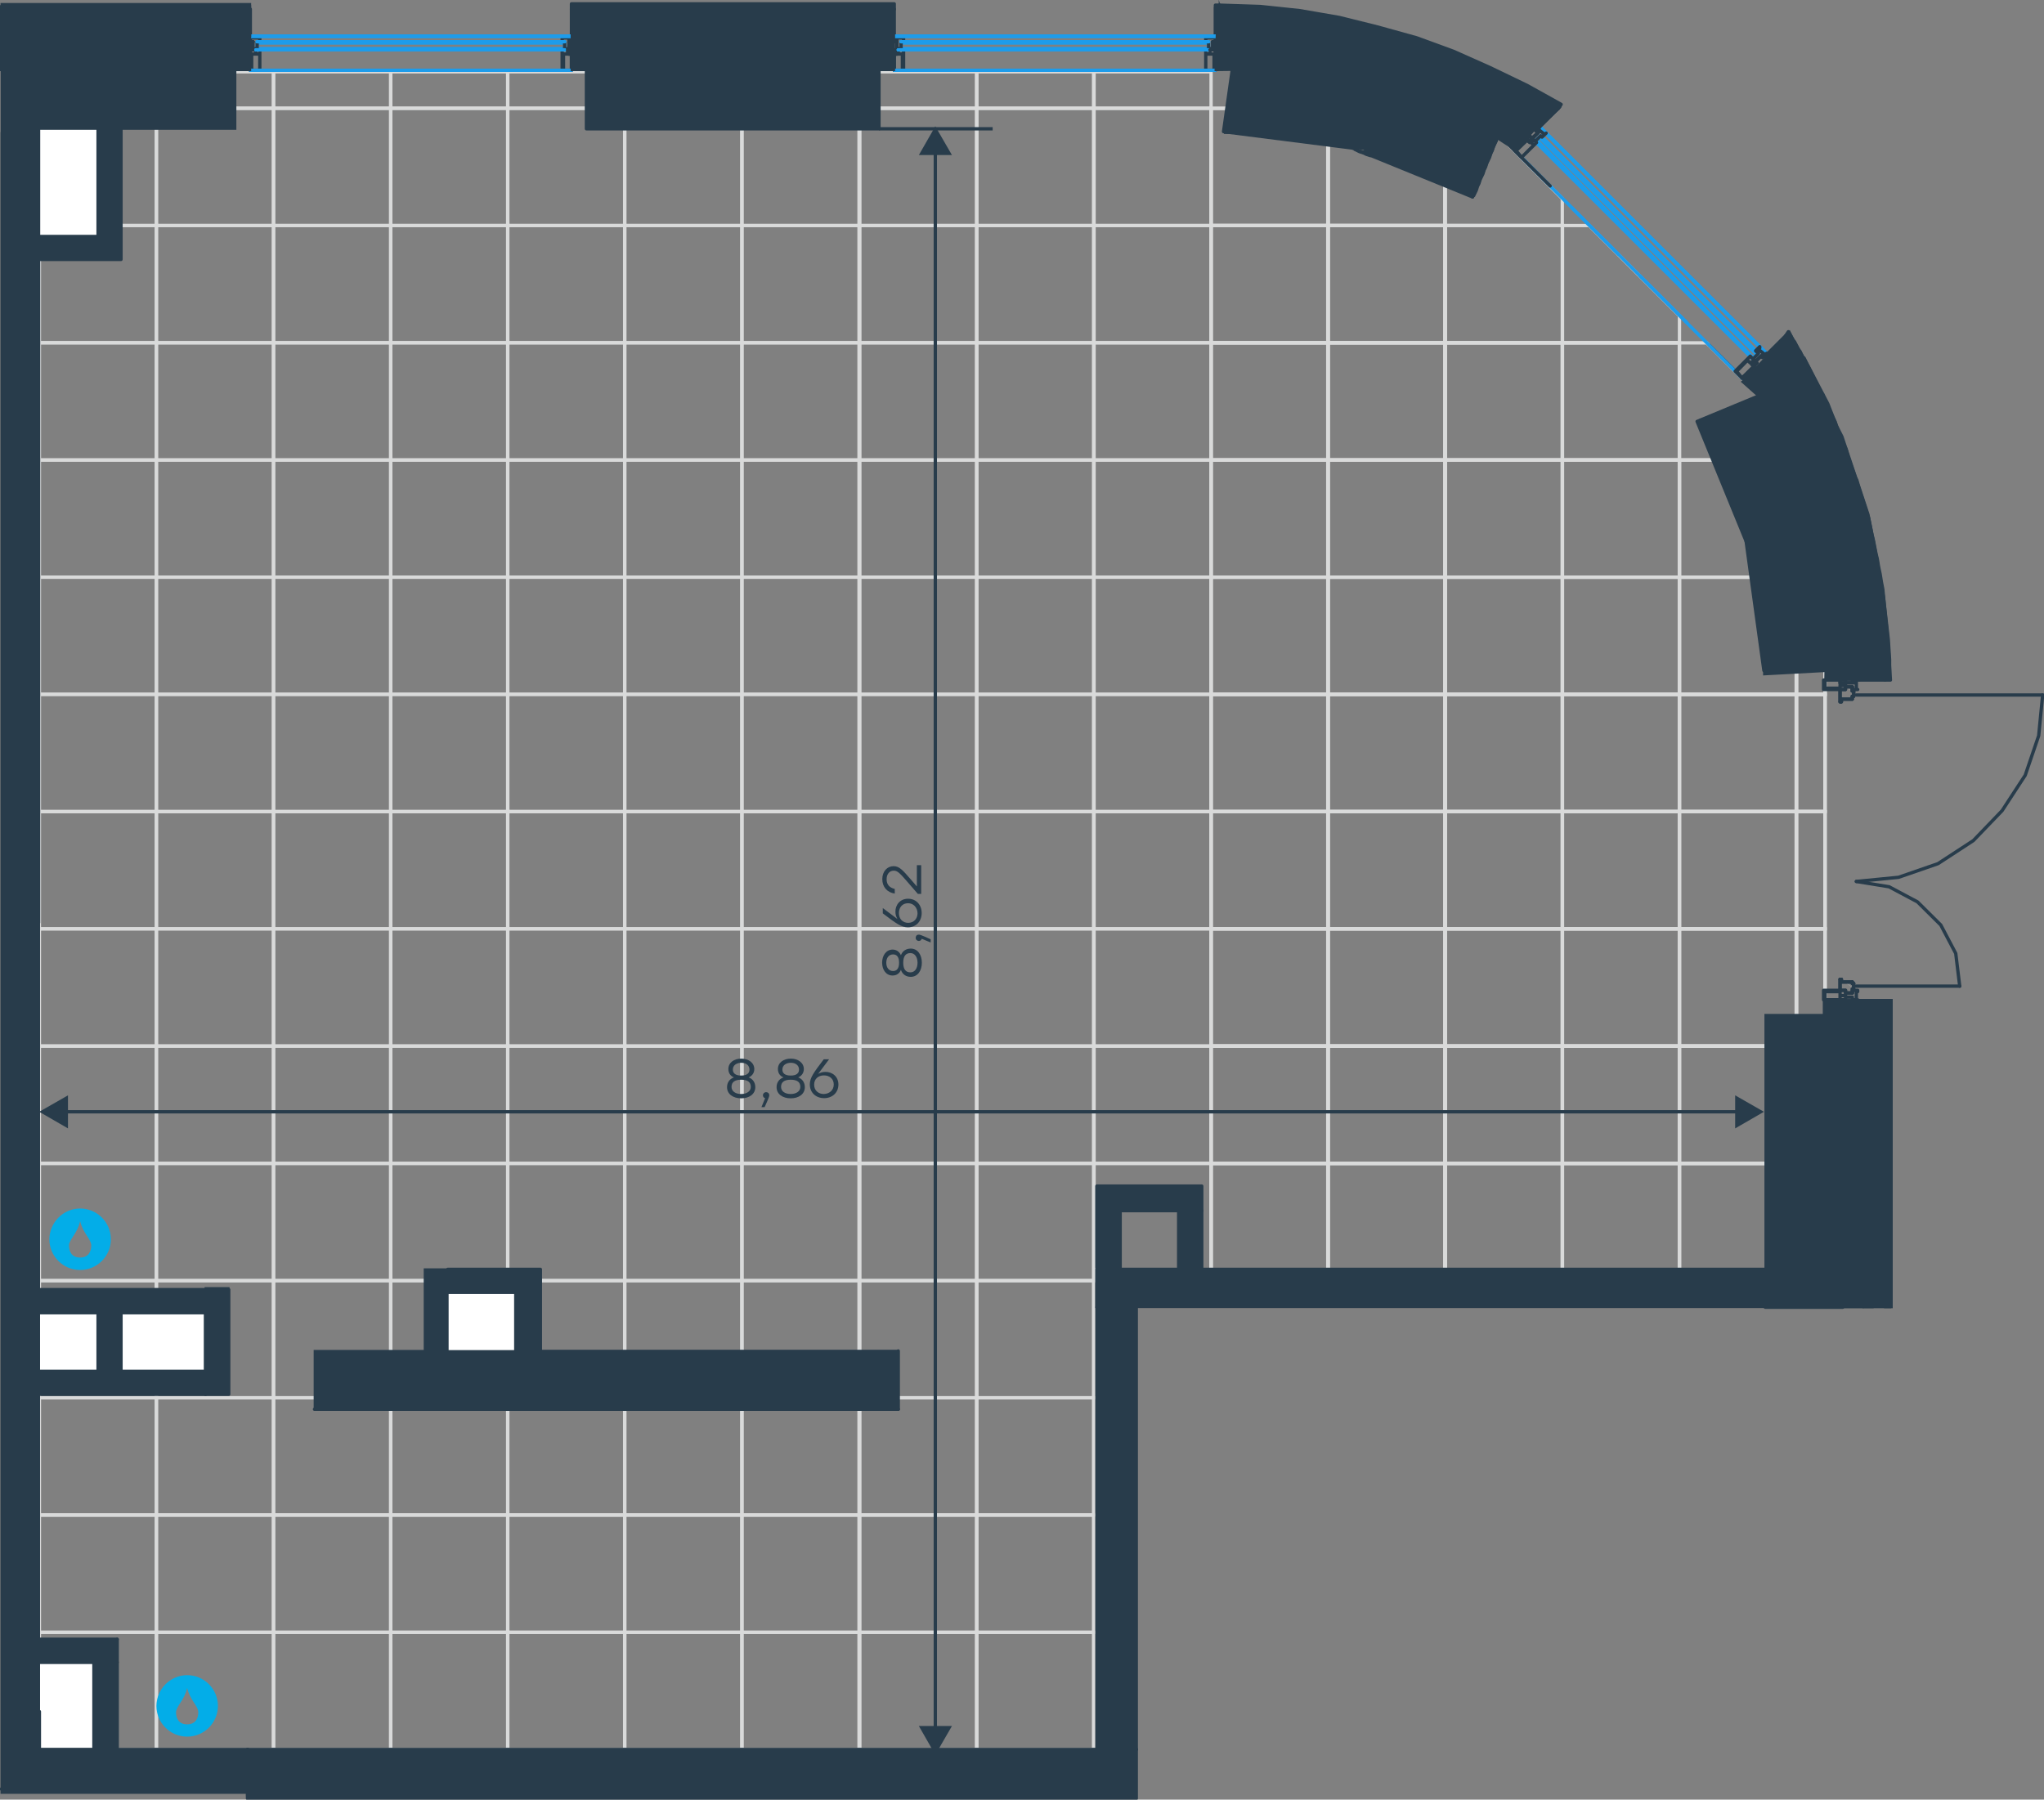 <?xml version="1.0" encoding="utf-8"?>
<!-- Generator: Adobe Illustrator 26.5.0, SVG Export Plug-In . SVG Version: 6.00 Build 0)  -->
<svg version="1.1" id="Слой_1" xmlns="http://www.w3.org/2000/svg" xmlns:xlink="http://www.w3.org/1999/xlink" x="0px" y="0px"
	 viewBox="0 0 1229.7 1082.9" style="enable-background:new 0 0 1229.7 1082.9;" xml:space="preserve">
<rect x="0" y="0" width="1229.7" height="1082.9" fill="#808080" stroke="none"/>
<style type="text/css">
	.st0{fill:none;stroke:#D9DADA;stroke-width:2;stroke-miterlimit:10;}
	.st1{fill:#FFFFFF;}
	.st2{fill:none;stroke:#1D9CEB;stroke-width:2;stroke-linecap:round;stroke-linejoin:round;stroke-miterlimit:10;}
	.st3{fill:none;stroke:#283C4B;stroke-width:2;stroke-linecap:round;stroke-linejoin:round;stroke-miterlimit:10;}
	.st4{fill-rule:evenodd;clip-rule:evenodd;fill:#283C4B;stroke:#283C4B;stroke-miterlimit:10;}
	.st5{fill:none;stroke:#A0A0A0;stroke-width:0.24;stroke-linecap:round;stroke-linejoin:round;stroke-miterlimit:10;}
	.st6{fill:#A0A0A0;}
	.st7{fill:none;stroke:#283C4B;stroke-width:2;stroke-miterlimit:22.926;}
	.st8{fill:#283C4B;}
	.st9{enable-background:new    ;}
	.st10{fill:none;stroke:#283C4B;stroke-width:2;stroke-miterlimit:10;}
	.st11{fill-rule:evenodd;clip-rule:evenodd;fill:#03ADE8;}
</style>
<g>
	<rect x="728.7" y="65.2" class="st0" width="70.4" height="70.5"/>
	<rect x="728.7" y="135.7" class="st0" width="70.4" height="70.5"/>
	<rect x="799" y="65.2" class="st0" width="70.4" height="70.5"/>
	<rect x="799" y="135.7" class="st0" width="70.4" height="70.5"/>
	<rect x="869.6" y="135.7" class="st0" width="70.4" height="70.5"/>
	<rect x="728.7" y="206.3" class="st0" width="70.4" height="70.5"/>
	<rect x="728.7" y="276.8" class="st0" width="70.4" height="70.5"/>
	<rect x="799" y="206.3" class="st0" width="70.4" height="70.5"/>
	<rect x="799" y="276.8" class="st0" width="70.4" height="70.5"/>
	<rect x="869.6" y="206.3" class="st0" width="70.4" height="70.5"/>
	<rect x="869.6" y="276.8" class="st0" width="70.4" height="70.5"/>
	<rect x="940" y="206.3" class="st0" width="70.4" height="70.5"/>
	<rect x="940" y="276.8" class="st0" width="70.4" height="70.5"/>
	<rect x="1010.4" y="276.8" class="st0" width="70.4" height="70.5"/>
	<rect x="1080.8" y="276.8" class="st0" width="17.3" height="70.5"/>
	<rect x="728.7" y="347.3" class="st0" width="70.4" height="70.5"/>
	<rect x="728.7" y="417.8" class="st0" width="70.4" height="70.5"/>
	<rect x="799" y="347.3" class="st0" width="70.4" height="70.5"/>
	<rect x="799" y="417.8" class="st0" width="70.4" height="70.5"/>
	<rect x="869.6" y="347.3" class="st0" width="70.4" height="70.5"/>
	<rect x="869.6" y="417.8" class="st0" width="70.4" height="70.5"/>
	<rect x="940" y="347.3" class="st0" width="70.4" height="70.5"/>
	<rect x="940" y="417.8" class="st0" width="70.4" height="70.5"/>
	<rect x="1010.4" y="347.3" class="st0" width="70.4" height="70.5"/>
	<rect x="1010.4" y="417.8" class="st0" width="70.4" height="70.5"/>
	<rect x="1080.8" y="347.3" class="st0" width="17.3" height="70.5"/>
	<rect x="1080.8" y="417.8" class="st0" width="17.3" height="70.5"/>
	<rect x="517.3" y="43.2" class="st0" width="70.4" height="21.9"/>
	<rect x="587.5" y="43.2" class="st0" width="70.4" height="21.9"/>
	<rect x="658.2" y="43.2" class="st0" width="70.4" height="21.9"/>
	<rect x="94.1" y="43.2" class="st0" width="70.4" height="21.9"/>
	<rect x="164.6" y="43.2" class="st0" width="70.4" height="21.9"/>
	<rect x="235.1" y="43.2" class="st0" width="70.4" height="21.9"/>
	<rect x="305.4" y="43.2" class="st0" width="70.4" height="21.9"/>
	<rect x="517.3" y="65.2" class="st0" width="70.4" height="70.5"/>
	<rect x="517.3" y="135.7" class="st0" width="70.4" height="70.5"/>
	<rect x="587.5" y="65.2" class="st0" width="70.4" height="70.5"/>
	<rect x="587.5" y="135.7" class="st0" width="70.4" height="70.5"/>
	<rect x="658.2" y="65.2" class="st0" width="70.4" height="70.5"/>
	<rect x="658.2" y="135.7" class="st0" width="70.4" height="70.5"/>
	<rect x="728.6" y="65.2" class="st0" width="70.4" height="70.5"/>
	<rect x="728.6" y="135.7" class="st0" width="70.4" height="70.5"/>
	<rect x="798.8" y="65.2" class="st0" width="70.4" height="70.5"/>
	<rect x="798.8" y="135.7" class="st0" width="70.4" height="70.5"/>
	<rect x="869.5" y="135.7" class="st0" width="70.4" height="70.5"/>
	<rect x="23.7" y="65.2" class="st0" width="70.4" height="70.5"/>
	<rect x="23.7" y="135.7" class="st0" width="70.4" height="70.5"/>
	<rect x="94.1" y="65.2" class="st0" width="70.4" height="70.5"/>
	<rect x="94.1" y="135.7" class="st0" width="70.4" height="70.5"/>
	<rect x="164.6" y="65.2" class="st0" width="70.4" height="70.5"/>
	<rect x="164.6" y="135.7" class="st0" width="70.4" height="70.5"/>
	<rect x="235.1" y="65.2" class="st0" width="70.4" height="70.5"/>
	<rect x="235.1" y="135.7" class="st0" width="70.4" height="70.5"/>
	<rect x="305.4" y="65.2" class="st0" width="70.4" height="70.5"/>
	<rect x="305.4" y="135.7" class="st0" width="70.4" height="70.5"/>
	<rect x="375.9" y="65.2" class="st0" width="70.4" height="70.5"/>
	<rect x="375.9" y="135.7" class="st0" width="70.4" height="70.5"/>
	<rect x="446.4" y="65.2" class="st0" width="70.4" height="70.5"/>
	<rect x="446.4" y="135.7" class="st0" width="70.4" height="70.5"/>
	<rect x="1010.4" y="276.8" class="st0" width="70.4" height="70.5"/>
	<rect x="1080.6" y="276.8" class="st0" width="17.3" height="70.5"/>
	<rect x="517.3" y="206.3" class="st0" width="70.4" height="70.5"/>
	<rect x="517.3" y="276.8" class="st0" width="70.4" height="70.5"/>
	<rect x="587.5" y="206.3" class="st0" width="70.4" height="70.5"/>
	<rect x="587.5" y="276.8" class="st0" width="70.4" height="70.5"/>
	<rect x="658.2" y="206.3" class="st0" width="70.4" height="70.5"/>
	<rect x="658.2" y="276.8" class="st0" width="70.4" height="70.5"/>
	<rect x="728.6" y="206.3" class="st0" width="70.4" height="70.5"/>
	<rect x="728.6" y="276.8" class="st0" width="70.4" height="70.5"/>
	<rect x="798.8" y="206.3" class="st0" width="70.4" height="70.5"/>
	<rect x="798.8" y="276.8" class="st0" width="70.4" height="70.5"/>
	<rect x="869.5" y="206.3" class="st0" width="70.4" height="70.5"/>
	<rect x="869.5" y="276.8" class="st0" width="70.4" height="70.5"/>
	<rect x="939.9" y="206.3" class="st0" width="70.4" height="70.5"/>
	<rect x="939.9" y="276.8" class="st0" width="70.4" height="70.5"/>
	<rect x="23.7" y="206.3" class="st0" width="70.4" height="70.5"/>
	<rect x="23.7" y="276.8" class="st0" width="70.4" height="70.5"/>
	<rect x="94.1" y="206.3" class="st0" width="70.4" height="70.5"/>
	<rect x="94.1" y="276.8" class="st0" width="70.4" height="70.5"/>
	<rect x="164.6" y="206.3" class="st0" width="70.4" height="70.5"/>
	<rect x="164.6" y="276.8" class="st0" width="70.4" height="70.5"/>
	<rect x="235.1" y="206.3" class="st0" width="70.4" height="70.5"/>
	<rect x="235.1" y="276.8" class="st0" width="70.4" height="70.5"/>
	<rect x="305.4" y="206.3" class="st0" width="70.4" height="70.5"/>
	<rect x="305.4" y="276.8" class="st0" width="70.4" height="70.5"/>
	<rect x="375.9" y="206.3" class="st0" width="70.4" height="70.5"/>
	<rect x="375.9" y="276.8" class="st0" width="70.4" height="70.5"/>
	<rect x="446.4" y="206.3" class="st0" width="70.4" height="70.5"/>
	<rect x="446.4" y="276.8" class="st0" width="70.4" height="70.5"/>
	<rect x="1010.4" y="347.3" class="st0" width="70.4" height="70.5"/>
	<rect x="1010.4" y="417.8" class="st0" width="70.4" height="70.5"/>
	<rect x="1080.6" y="347.3" class="st0" width="17.3" height="70.5"/>
	<rect x="1080.6" y="417.8" class="st0" width="17.3" height="70.5"/>
	<rect x="517.3" y="347.3" class="st0" width="70.4" height="70.5"/>
	<rect x="517.3" y="417.8" class="st0" width="70.4" height="70.5"/>
	<rect x="587.5" y="347.3" class="st0" width="70.4" height="70.5"/>
	<rect x="587.5" y="417.8" class="st0" width="70.4" height="70.5"/>
	<rect x="658.2" y="347.3" class="st0" width="70.4" height="70.5"/>
	<rect x="658.2" y="417.8" class="st0" width="70.4" height="70.5"/>
	<rect x="728.6" y="347.3" class="st0" width="70.4" height="70.5"/>
	<rect x="728.6" y="417.8" class="st0" width="70.4" height="70.5"/>
	<rect x="798.8" y="347.3" class="st0" width="70.4" height="70.5"/>
	<rect x="798.8" y="417.8" class="st0" width="70.4" height="70.5"/>
	<rect x="869.5" y="347.3" class="st0" width="70.4" height="70.5"/>
	<rect x="869.5" y="417.8" class="st0" width="70.4" height="70.5"/>
	<rect x="939.9" y="347.3" class="st0" width="70.4" height="70.5"/>
	<rect x="939.9" y="417.8" class="st0" width="70.4" height="70.5"/>
	<rect x="23.7" y="347.3" class="st0" width="70.4" height="70.5"/>
	<rect x="23.7" y="417.8" class="st0" width="70.4" height="70.5"/>
	<rect x="94.1" y="347.3" class="st0" width="70.4" height="70.5"/>
	<rect x="94.1" y="417.8" class="st0" width="70.4" height="70.5"/>
	<rect x="164.6" y="347.3" class="st0" width="70.4" height="70.5"/>
	<rect x="164.6" y="417.8" class="st0" width="70.4" height="70.5"/>
	<rect x="235.1" y="347.3" class="st0" width="70.4" height="70.5"/>
	<rect x="235.1" y="417.8" class="st0" width="70.4" height="70.5"/>
	<rect x="305.4" y="347.3" class="st0" width="70.4" height="70.5"/>
	<rect x="305.4" y="417.8" class="st0" width="70.4" height="70.5"/>
	<rect x="375.9" y="347.3" class="st0" width="70.4" height="70.5"/>
	<rect x="375.9" y="417.8" class="st0" width="70.4" height="70.5"/>
	<rect x="446.4" y="347.3" class="st0" width="70.4" height="70.5"/>
	<rect x="446.4" y="417.8" class="st0" width="70.4" height="70.5"/>
	<rect x="728.7" y="488.4" class="st0" width="70.4" height="70.5"/>
	<rect x="728.7" y="558.9" class="st0" width="70.4" height="70.5"/>
	<rect x="799" y="488.4" class="st0" width="70.4" height="70.5"/>
	<rect x="799" y="558.9" class="st0" width="70.4" height="70.5"/>
	<rect x="869.6" y="488.4" class="st0" width="70.4" height="70.5"/>
	<rect x="869.6" y="558.9" class="st0" width="70.4" height="70.5"/>
	<rect x="940" y="488.4" class="st0" width="70.4" height="70.5"/>
	<rect x="940" y="558.9" class="st0" width="70.4" height="70.5"/>
	<rect x="1010.4" y="488.4" class="st0" width="70.4" height="70.5"/>
	<rect x="1010.4" y="558.9" class="st0" width="70.4" height="70.5"/>
	<rect x="1080.8" y="488.4" class="st0" width="17.3" height="70.5"/>
	<rect x="1080.8" y="558.9" class="st0" width="17.3" height="70.5"/>
	<rect x="728.7" y="629.5" class="st0" width="70.4" height="70.5"/>
	<rect x="728.7" y="700.1" class="st0" width="70.4" height="70.5"/>
	<rect x="799" y="629.5" class="st0" width="70.4" height="70.5"/>
	<rect x="799" y="700.1" class="st0" width="70.4" height="70.5"/>
	<rect x="869.6" y="629.5" class="st0" width="70.4" height="70.5"/>
	<rect x="869.6" y="700.1" class="st0" width="70.4" height="70.5"/>
	<rect x="940" y="629.5" class="st0" width="70.4" height="70.5"/>
	<rect x="940" y="700.1" class="st0" width="70.4" height="70.5"/>
	<rect x="1010.4" y="629.5" class="st0" width="70.4" height="70.5"/>
	<rect x="1010.4" y="700.1" class="st0" width="70.4" height="70.5"/>
	<rect x="1010.4" y="488.4" class="st0" width="70.4" height="70.5"/>
	<rect x="1010.4" y="558.9" class="st0" width="70.4" height="70.5"/>
	<rect x="1080.6" y="488.4" class="st0" width="17.3" height="70.5"/>
	<rect x="1080.6" y="558.9" class="st0" width="17.3" height="70.5"/>
	<rect x="517.3" y="488.4" class="st0" width="70.4" height="70.5"/>
	<rect x="517.3" y="558.9" class="st0" width="70.4" height="70.5"/>
	<rect x="587.5" y="488.4" class="st0" width="70.4" height="70.5"/>
	<rect x="587.5" y="558.9" class="st0" width="70.4" height="70.5"/>
	<rect x="658.2" y="488.4" class="st0" width="70.4" height="70.5"/>
	<rect x="658.2" y="558.9" class="st0" width="70.4" height="70.5"/>
	<rect x="728.6" y="488.4" class="st0" width="70.4" height="70.5"/>
	<rect x="728.6" y="558.9" class="st0" width="70.4" height="70.5"/>
	<rect x="798.8" y="488.4" class="st0" width="70.4" height="70.5"/>
	<rect x="798.8" y="558.9" class="st0" width="70.4" height="70.5"/>
	<rect x="869.5" y="488.4" class="st0" width="70.4" height="70.5"/>
	<rect x="869.5" y="558.9" class="st0" width="70.4" height="70.5"/>
	<rect x="939.9" y="488.4" class="st0" width="70.4" height="70.5"/>
	<rect x="939.9" y="558.9" class="st0" width="70.4" height="70.5"/>
	<rect x="23.7" y="488.4" class="st0" width="70.4" height="70.5"/>
	<rect x="23.7" y="558.9" class="st0" width="70.4" height="70.5"/>
	<rect x="94.1" y="488.4" class="st0" width="70.4" height="70.5"/>
	<rect x="94.1" y="558.9" class="st0" width="70.4" height="70.5"/>
	<rect x="164.6" y="488.4" class="st0" width="70.4" height="70.5"/>
	<rect x="164.6" y="558.9" class="st0" width="70.4" height="70.5"/>
	<rect x="235.1" y="488.4" class="st0" width="70.4" height="70.5"/>
	<rect x="235.1" y="558.9" class="st0" width="70.4" height="70.5"/>
	<rect x="305.4" y="488.4" class="st0" width="70.4" height="70.5"/>
	<rect x="305.4" y="558.9" class="st0" width="70.4" height="70.5"/>
	<rect x="375.9" y="488.4" class="st0" width="70.4" height="70.5"/>
	<rect x="375.9" y="558.9" class="st0" width="70.4" height="70.5"/>
	<rect x="446.4" y="488.4" class="st0" width="70.4" height="70.5"/>
	<rect x="446.4" y="558.9" class="st0" width="70.4" height="70.5"/>
	<rect x="1010.4" y="629.5" class="st0" width="70.4" height="70.5"/>
	<rect x="1010.4" y="700.1" class="st0" width="70.4" height="70.5"/>
	<rect x="517.3" y="629.5" class="st0" width="70.4" height="70.5"/>
	<rect x="517.3" y="700.1" class="st0" width="70.4" height="70.5"/>
	<rect x="587.5" y="629.5" class="st0" width="70.4" height="70.5"/>
	<rect x="587.5" y="700.1" class="st0" width="70.4" height="70.5"/>
	<rect x="658.2" y="629.5" class="st0" width="70.4" height="70.5"/>
	<rect x="658.2" y="700.1" class="st0" width="70.4" height="70.5"/>
	<rect x="728.6" y="629.5" class="st0" width="70.4" height="70.5"/>
	<rect x="728.6" y="700.1" class="st0" width="70.4" height="70.5"/>
	<rect x="798.8" y="629.5" class="st0" width="70.4" height="70.5"/>
	<rect x="798.8" y="700.1" class="st0" width="70.4" height="70.5"/>
	<rect x="869.5" y="629.5" class="st0" width="70.4" height="70.5"/>
	<rect x="869.5" y="700.1" class="st0" width="70.4" height="70.5"/>
	<rect x="939.9" y="629.5" class="st0" width="70.4" height="70.5"/>
	<rect x="939.9" y="700.1" class="st0" width="70.4" height="70.5"/>
	<rect x="23.7" y="629.5" class="st0" width="70.4" height="70.5"/>
	<rect x="23.7" y="700.1" class="st0" width="70.4" height="70.5"/>
	<rect x="94.1" y="629.5" class="st0" width="70.4" height="70.5"/>
	<rect x="94.1" y="700.1" class="st0" width="70.4" height="70.5"/>
	<rect x="164.6" y="629.5" class="st0" width="70.4" height="70.5"/>
	<rect x="164.6" y="700.1" class="st0" width="70.4" height="70.5"/>
	<rect x="235.1" y="629.5" class="st0" width="70.4" height="70.5"/>
	<rect x="235.1" y="700.1" class="st0" width="70.4" height="70.5"/>
	<rect x="305.4" y="629.5" class="st0" width="70.4" height="70.5"/>
	<rect x="305.4" y="700.1" class="st0" width="70.4" height="70.5"/>
	<rect x="375.9" y="629.5" class="st0" width="70.4" height="70.5"/>
	<rect x="375.9" y="700.1" class="st0" width="70.4" height="70.5"/>
	<rect x="446.4" y="629.5" class="st0" width="70.4" height="70.5"/>
	<rect x="446.4" y="700.1" class="st0" width="70.4" height="70.5"/>
	<rect x="517.3" y="770.6" class="st0" width="70.4" height="70.5"/>
	<rect x="517.3" y="841.1" class="st0" width="70.4" height="70.5"/>
	<rect x="587.5" y="770.6" class="st0" width="70.4" height="70.5"/>
	<rect x="587.5" y="841.1" class="st0" width="70.4" height="70.5"/>
	<rect x="23.7" y="770.6" class="st0" width="70.4" height="70.5"/>
	<rect x="23.7" y="841.1" class="st0" width="70.4" height="70.5"/>
	<rect x="94.1" y="770.6" class="st0" width="70.4" height="70.5"/>
	<rect x="94.1" y="841.1" class="st0" width="70.4" height="70.5"/>
	<rect x="164.6" y="770.6" class="st0" width="70.4" height="70.5"/>
	<rect x="164.6" y="841.1" class="st0" width="70.4" height="70.5"/>
	<rect x="235.1" y="770.6" class="st0" width="70.4" height="70.5"/>
	<rect x="235.1" y="841.1" class="st0" width="70.4" height="70.5"/>
	<rect x="305.4" y="770.6" class="st0" width="70.4" height="70.5"/>
	<rect x="305.4" y="841.1" class="st0" width="70.4" height="70.5"/>
	<rect x="375.9" y="770.6" class="st0" width="70.4" height="70.5"/>
	<rect x="375.9" y="841.1" class="st0" width="70.4" height="70.5"/>
	<rect x="446.4" y="770.6" class="st0" width="70.4" height="70.5"/>
	<rect x="446.4" y="841.1" class="st0" width="70.4" height="70.5"/>
	<rect x="517.3" y="911.7" class="st0" width="70.4" height="70.5"/>
	<rect x="517.3" y="982.2" class="st0" width="70.4" height="70.5"/>
	<rect x="587.5" y="911.7" class="st0" width="70.4" height="70.5"/>
	<rect x="587.5" y="982.2" class="st0" width="70.4" height="70.5"/>
	<rect x="23.7" y="911.7" class="st0" width="70.4" height="70.5"/>
	<rect x="23.7" y="982.2" class="st0" width="70.4" height="70.5"/>
	<rect x="94.1" y="911.7" class="st0" width="70.4" height="70.5"/>
	<rect x="94.1" y="982.2" class="st0" width="70.4" height="70.5"/>
	<rect x="164.6" y="911.7" class="st0" width="70.4" height="70.5"/>
	<rect x="164.6" y="982.2" class="st0" width="70.4" height="70.5"/>
	<rect x="235.1" y="911.7" class="st0" width="70.4" height="70.5"/>
	<rect x="235.1" y="982.2" class="st0" width="70.4" height="70.5"/>
	<rect x="305.4" y="911.7" class="st0" width="70.4" height="70.5"/>
	<rect x="305.4" y="982.2" class="st0" width="70.4" height="70.5"/>
	<rect x="375.9" y="911.7" class="st0" width="70.4" height="70.5"/>
	<rect x="375.9" y="982.2" class="st0" width="70.4" height="70.5"/>
	<rect x="446.4" y="911.7" class="st0" width="70.4" height="70.5"/>
	<rect x="446.4" y="982.2" class="st0" width="70.4" height="70.5"/>
	<polygon class="st0" points="885.6,65.2 869.5,65.2 869.5,135.7 939.9,135.7 939.9,119.5 	"/>
	<polygon class="st0" points="1026.7,206.3 1010.4,206.3 1010.4,276.8 1080.8,276.8 1080.8,260.4 	"/>
	<polygon class="st0" points="956.1,135.7 940,135.7 940,206.2 1010.4,206.2 1010.4,190 	"/>
</g>
<g>
	<rect x="262.6" y="767.4" class="st1" width="55" height="55"/>
	<rect x="23.7" y="783" class="st1" width="106.9" height="49.1"/>
	<rect x="18.5" y="995.4" class="st1" width="47.4" height="69.1"/>
	<rect x="14.1" y="65.2" class="st1" width="44.9" height="84"/>
</g>
<line class="st2" x1="945.7" y1="125.1" x2="973.5" y2="152.9"/>
<line class="st2" x1="986.6" y1="166" x2="1014.5" y2="193.8"/>
<line class="st3" x1="1028.4" y1="207.8" x2="1058.7" y2="238"/>
<polygon class="st2" points="1057,213.5 926,82.5 924.4,84.2 1054.6,215.2 "/>
<path class="st2" d="M1048,227.5L911.3,90.6L1048,227.5z"/>
<polyline class="st2" points="926,76 1021.8,171.7 1062.8,212.7 "/>
<polyline class="st2" points="926,76 1021.8,171.7 1062.8,212.7 "/>
<polyline class="st2" points="926,76 1021.8,171.7 1062.8,212.7 "/>
<line class="st2" x1="926" y1="76" x2="1062.8" y2="212.7"/>
<line class="st2" x1="926.9" y1="81.7" x2="1057.9" y2="212.7"/>
<line class="st2" x1="926.9" y1="81.7" x2="1057.9" y2="212.7"/>
<line class="st2" x1="922.8" y1="84.2" x2="1054.6" y2="216"/>
<line class="st2" x1="922.8" y1="84.2" x2="1054.6" y2="216"/>
<path class="st4" d="M732.5,21.8c0.7,0,1.2-0.6,1.2-1.2V3.1l0.5,1.6c0.2,0.5,0.6,0.8,1.1,0.9L759,7.2l7.3,0.8l16.3,1.6h0.1l20.4,4.1
	l5,0.9h0.1l9.7,2.4l4.1,0.8c0,0,0,0,0.1,0l6.5,1.7c0,0,0,0,0.1,0l4,0.8h0.1l2.3,0.7l3.2,0.8c0.1,0,0.1,0,0.2,0.1l2.3,0.9
	c0.1,0,0.1,0,0.2,0.1l3.1,0.8l2.5,0.7L853,26c0.1,0,0.2,0.1,0.3,0.1l1.3,0.8c0.1,0,0.1,0.1,0.2,0.1l4.7,1.5c0,0,0.1,0,0.1,0.1
	l1.6,0.7h0.1l4.8,1.7c0.1,0,0.1,0,0.1,0.1l1.4,0.7c0.1,0,0.1,0.1,0.2,0.1l7.2,2.3c0.1,0,0.1,0,0.2,0.1l4.6,2.4
	c0.1,0,0.1,0.1,0.2,0.1l2.3,0.7c0.1,0,0.1,0,0.2,0.1l4.7,2.4c0.1,0,0.1,0.1,0.2,0.1l2.3,0.7c0.1,0,0.1,0,0.2,0.1l4.7,2.4
	c0.1,0,0.1,0.1,0.2,0.1l2.2,0.7c0.1,0,0.1,0,0.2,0.1l22.7,11.4c0.1,0.1,0.2,0.1,0.3,0.2l0.5,0.5c0.1,0.1,0.2,0.2,0.3,0.2l7.8,3.9
	c0.1,0.1,0.2,0.1,0.3,0.2l0.5,0.5c0.1,0.1,0.2,0.2,0.3,0.2l3.3,1.6c0.8,0.4,0.9,1.4,0.3,2l-7.7,7.7c-0.1,0.1-0.1,0.2-0.2,0.3
	l-0.7,1.3c-0.1,0.1-0.1,0.2-0.2,0.3l-0.5,0.5c-0.1,0.1-0.2,0.2-0.2,0.4l-0.7,1.5h0.8l0.9,0.4c0.5,0.2,1,0.1,1.4-0.3l10.8-10.9v-0.8
	l-0.8-0.8l1.6,0.8l0.5-0.4c0.3-0.2,0.4-0.6,0.4-0.9v-0.6c0-0.4-0.2-0.7-0.4-0.9l-0.4-0.3c-0.1-0.1-0.2-0.1-0.3-0.2l-6.2-3.1
	c-0.1-0.1-0.2-0.1-0.3-0.2l-0.5-0.5c-0.1-0.1-0.2-0.2-0.3-0.2l-7.9-3.9c-0.1,0-0.2-0.1-0.3-0.2l-0.7-0.6c-0.1-0.1-0.2-0.1-0.3-0.2
	l-6.2-3.1c-0.1-0.1-0.2-0.1-0.3-0.2l-0.4-0.4c-0.1-0.1-0.3-0.2-0.5-0.3l-2.1-0.7c-0.1,0-0.1,0-0.2-0.1l-17.8-8.9c0,0-0.1,0-0.1-0.1
	l-2.4-0.8c0,0-0.1,0-0.1-0.1l-1.4-0.7c-0.1,0-0.1-0.1-0.2-0.1l-2.3-0.7c-0.1,0-0.1,0-0.2-0.1l-1.4-0.7c-0.1,0-0.1-0.1-0.2-0.1
	l-2.3-0.7c-0.1,0-0.2-0.1-0.3-0.1l-1.3-0.8c-0.1,0-0.2-0.1-0.3-0.1l-2.3-0.7c-0.1,0-0.1,0-0.2-0.1l-1.4-0.7c-0.1,0-0.1-0.1-0.2-0.1
	l-2.3-0.7c-0.1,0-0.1,0-0.2-0.1l-1.4-0.7c0,0-0.1,0-0.1-0.1l-2.4-0.8c0,0-0.1,0-0.1-0.1l-1.4-0.7c-0.1,0-0.1-0.1-0.2-0.1l-4.8-1.5
	c-0.1,0-0.1,0-0.2-0.1l-1.4-0.7c0,0-0.1,0-0.1-0.1l-4.8-1.7h-0.1l-1.6-0.7c-0.1,0-0.1,0-0.2-0.1l-4.7-1.4c-0.1,0-0.2-0.1-0.3-0.1
	l-1.3-0.8c-0.1-0.1-0.2-0.1-0.4-0.2l-3.1-0.8l-2.5-0.7l-3.1-0.8h-0.1l-4.9-1.7h-0.1l-3.1-0.8h-0.1l-4.9-1.6h-0.1l-8-1.7l-3.2-0.8
	l-8.2-1.6l-3.3-0.8h-0.1l-19.7-3.3l-4-0.8h-0.1l-8.1-0.9l-14.7-1.6h-0.1l-21.3-0.8h-3.2h-0.1H732c-0.7,0-1.2,0.6-1.2,1.2v16.2
	C731.2,21.2,731.8,21.8,732.5,21.8L732.5,21.8z"/>
<path class="st4" d="M908.8,77.6l2.5,0.8l1.6,0.8l2.5,0.8l4.1-8.2v-2.5l-1.6-0.8l2.5,0.8L922,66v-2.5l-1.6-0.8l-1.6-0.8l-2.5-0.8
	l-1.6-0.8l-2.5-0.8l-1.6-0.8l-2.5-0.8l-3.3-1.6l-2.5-0.8l-1.6-0.8l-2.5-0.8l-1.6-0.8l-2.5-0.8l-3.3-1.6l-2.5-0.8l-1.6-0.8l-2.5-0.8
	l-1.6-0.8l-2.5-0.8l-3.3-1.6l-2.5-0.8l-1.6-0.8l-2.5-0.8l-1.6-0.8l-2.5-0.8l-1.6-0.8l-2.5-0.8l-3.3-1.6l-2.5-0.8l-1.6-0.8l-2.5-0.8
	l-1.6-0.8l-2.5-0.8l-3.3-1.6l-2.5-0.8l-1.6-0.8l-2.5-0.8l-1.6-0.8l-2.5-0.8l-3.3-1.6l-0.7,5.8l0,0V27l-5.7-0.8l-85.2-10.7l-0.7,5.8
	h-0.1l-0.8,8.2l-0.8,3.3h0.8l5.7,0.8l19.7,2.5l5.7,0.8l26.2,3.3l5.7,0.8l26.2,3.3L827,43l-0.2,1.3l-0.1-0.1l-0.8,7.4L821,90.9l0,0
	h-4.9l1.6,0.8l2.5,0.8l1.6,0.8l2.5,0.8l1.8-0.1l2.5,0.8l1.6,0.8l2.5,0.8L836,98l2.5,0.8l1.6,0.8l2.5,0.8l1.6,0.8l2.5,0.8l1.6,0.8
	l2.5,0.8l3.3,1.6l2.5,0.8l1.6,0.8l2.5,0.8l1.6,0.8l2.5,0.8l1.6,0.8l2.5,0.8l3.3,1.6l2.5,0.8l1.6,0.8l2.5,0.8l1.6,0.8l2.5,0.8
	l1.6,0.8l2.5,0.8l1.6-3.3l0.8-2.5l0.8-1.6l0.8-2.5l1.6-3.3l0.8-2.5l0.8-1.6l0.8-2.5l1.6-3.3l0.8-2.5l0.8-1.6l0.8-2.5l1.6-3.3
	l0.8-2.5l0.8-1.6l0.8-2.5l0.8-1.6v-2.2l1.6,0.6L908.8,77.6z M823.7,30.9l6.5,0.8l-0.8,0.8v-0.8L823.7,30.9z M836.8,47.3l-2.5-0.8
	l-1.6-0.8l-2.5-0.8l-1.6-0.8l0,0l1.6,0.8l2.5,0.8l1.6,0.8L836.8,47.3l1.6,0.8l0,0L836.8,47.3z M846.6,51.4l-2.5-0.8l-1.6-0.8l0,0
	l1.6,0.8L846.6,51.4l1.6,0.8l0,0L846.6,51.4z M852.3,53.8L852.3,53.8L852.3,53.8L852.3,53.8L852.3,53.8z M856.4,55.5L856.4,55.5
	l1.7,0.8l0,0L856.4,55.5z M862.2,57.9L862.2,57.9L862.2,57.9L862.2,57.9L862.2,57.9z M866.3,59.6L866.3,59.6L866.3,59.6L866.3,59.6
	L866.3,59.6z M876.1,63.7L876.1,63.7L876.1,63.7L876.1,63.7L876.1,63.7z"/>
<path class="st4" d="M1100.4,338l1.6,11.5l0.8,6.6l1.6,11.5l0.8,6.6l1.6,11.5l0.8,6.6l0.8,5.7v5.7h5.7v-0.8h5.7v-6.6l-0.5-3.3
	l0.5,3.3v5.7h5.7v-6.6l-0.8-5.7l-0.8-6.6l-0.8-5.7l-0.8-6.6l-0.8-5.7l-0.8-6.6l-0.8-5.7l-0.8-6.6l-0.8-5.7l-0.8-6.6l-0.8-5.7
	l-0.8-6.6l-0.8-5.7l-0.8-6.6l-0.8,0.8h-2.5v0.8h-2.5l0,0h2.5v-0.8h2.5v-2.5l-0.8-1.6l-0.8-2.5l-0.8-1.6l-0.8-2.5l-1.6-3.3l-0.8-2.5
	l-0.8-1.6l-0.8-2.5l-1.6-3.3l-0.8-2.5l-0.8-1.6l-0.8-2.5l-0.8-1.6l-0.8-2.5l-1.6-3.3l-0.8-2.5l-0.8-1.6l-0.8-2.5l-1.6-3.3l-0.8-2.5
	l-0.8-1.6l-0.8-2.5l-1.6-3.3l-0.8-2.5l-0.8-1.6l-0.8-2.5l-0.8-1.6l-0.8-2.5l-1.6-3.3l-0.8-2.5l-0.8-1.6l-0.8-2.5l-1.6-3.3l-0.8-2.5
	l-0.8-1.6l-0.8-2.5l-0.8-1.6l-0.8-2.5h-1.6v0.8h-1.6v0.8h-1.6l0.8,2.5l0.8,1.6l0.8,2.5l0.8,1.6l0.8,2.5l0.8,1.6l0.8,2.5l0.8,1.6
	l0.8,2.5l0.8,1.6l0.8,2.5l0.8,1.6l0.8,2.5l1.6,3.3l0.8,2.5l0.8,1.6l0.8,2.5l0.8,1.6l0.8,2.5l0.8,1.6l0.8,2.5l0.8,1.6l0.8,2.5
	l0.8,1.6l0.8,2.5l0.8,1.6l0.8,2.5l1.6,3.3l0.8,2.5l0.8,1.6l0.8,2.5l0.8,1.6l0.8,2.5l0.8,1.6l0.8,2.5l0.8,1.6l0.8,2.5l0.8,1.6
	l0.8,2.5l0.8,1.6l0.8,2.5l0.8,1.6v1.6h0.8l-0.8,0.8v-2.5l-0.8-1.6l-0.8-2.5l-0.8-1.6l-0.8-2.5l-0.8-1.6l-0.8-2.5l-0.8-1.6l-0.8-2.5
	l-0.8-1.6l-0.8-2.5l-0.8-1.6l-0.8-2.5l-0.8-1.6l-0.8-2.5l-1.6-3.3l-0.8-2.5l-0.8-1.6l-0.8-2.5l-0.8-1.6l-0.8-2.5l-0.8-1.6l-0.8-2.5
	l-0.8-1.6l-0.8-2.5l-0.8-1.6l-0.8-2.5l-0.8-1.6l-0.8-2.5l-1.6-3.3l-0.8-2.5l-0.8-1.6l-0.8-2.5l-0.8-1.6l-0.8-2.5l-0.8-1.6l-0.8-2.5
	l-0.8-1.6l-0.8-2.5l-0.8-1.6l-0.8-2.5l-0.8-1.6l-0.8-2.5l-1.6,1.6h-1.6v0.8h-2.5v0.8h-1.6v0.8h-2.5v0.8h-1.6l0.8,2.5l0.8,1.6
	l0.8,2.5l1.6,3.3l0.5,1.3l-0.5,0.5h-1.6v0.8h-1.6v0.8h-2.5v0.8h-1.6v0.8h-1.6v0.8h-2.5v0.8h-1.6v0.8h-1.6v0.8h-2.5v0.8h-1.6v0.8
	h-2.5v0.8h-1.6v0.8h-1.6v0.8h-2.5v0.8h-1.6v0.8h-1.6v0.8h-2.5v0.8h-1.6v0.8h-1.6v0.8h-2.5v0.8h-1.6v0.8h-2.5l0.8,2.5l0.8,1.6
	l0.8,2.5l0.8,1.6l0.8,2.5l0.8,1.6l0.8,2.5l1.6,3.3l0.8,2.5l0.8,1.6l0.8,2.5l0.8,1.6l0.8,2.5l0.8,1.6l0.8,2.5l1.6,3.3l0.8,2.5
	l0.8,1.6l0.8,2.5l0.8,1.6l0.8,2.5l0.8,1.6l0.8,2.5l1.6,3.3l0.8,2.5l0.8,1.6l0.8,2.5l0.8,1.6l0.8,2.5l0.8,1.6l0.8,2.5l0.8,1.6v-4l0,0
	l0.8,6.6l0.8,5.7l0.8,6.6l1.6,11.5l0.8,6.6l1.6,11.5l0.8,6.6l1.6,11.5l0.8,6.6l0.8,5.7v5.7h5.7v-0.8h5.7V402h5.7v-1h5.7v-0.8h5.7
	v-0.8h5.7v-0.8h5.7v-0.8h5.7v-6.6l-0.8-6.6l-3.3-26.2l-0.8-5.7l-4.1-32.8l1.6,11.4L1100.4,338z M1104.5,311.7v0.8l0,0V311.7
	L1104.5,311.7z M1100.4,313.4v-0.8l0,0V313.4L1100.4,313.4z M1089.7,314.2v0.8l0,0V314.2L1089.7,314.2z M1083.3,315v0.8l0,0V315
	L1083.3,315z M1076.7,315.8v0.8l0,0V315.8L1076.7,315.8z M1070.2,316.6v0.8l0,0V316.6L1070.2,316.6z M1063.6,317.5v0.8l0,0V317.5
	L1063.6,317.5z M1057,318.3v0.8l0,0V318.3L1057,318.3z M1110.2,323.2l-0.5-3.3L1110.2,323.2l0.8,6.6l1.6,11.5l0.8,6.6l0.8,5.7
	l0.8,6.6l1.6,11.5l0.8,6.6l0.8,5.7l0.5,4.1l-0.6-4.1l-0.8-5.7l-0.8-6.6l-1.6-11.5l-0.8-6.6l-0.8-5.7l-0.8-6.6l-1.6-11.5
	L1110.2,323.2z"/>
<rect x="0.9" y="19.5" class="st4" width="144.1" height="11.5"/>
<rect x="0.9" y="12.9" class="st4" width="144.1" height="6.6"/>
<rect x="349.6" y="19.5" class="st4" width="181.7" height="11.5"/>
<rect x="349.6" y="12.9" class="st4" width="181.7" height="6.6"/>
<polygon class="st4" points="343.8,5.5 343.8,21.8 347.1,21.8 347.1,5.5 534.7,5.5 534.7,21.8 538,21.8 538,5.5 538,5.5 538,2.3 
	343.8,2.3 "/>
<rect x="1121" y="608.2" class="st4" width="5.7" height="178.5"/>
<polygon class="st4" points="1075.4,202.7 1075.1,202 1063.6,213.5 1062,213.5 1062.8,214.3 1063.6,216 1064.4,216.8 1075.9,205.3 
	1075.9,203.7 1075.9,203.7 1077.6,207 1078.4,207.8 1080.8,212.7 1081.5,213.5 1088.1,226.5 1088.9,227.5 1089.7,229.8 1093.9,238 
	1094.7,240.5 1098.8,248.7 1099.6,251.1 1101.2,254.4 1102,256.9 1103.7,260.2 1104.5,262.6 1106.2,265.9 1107,268.4 1108.6,271.6 
	1114.4,288.9 1115.2,290.5 1116,293.7 1118.5,301.1 1119.3,304.3 1122.5,314.2 1123.4,318.3 1124.2,321.6 1125,325.7 1125.8,328.9 
	1126.7,333 1127.5,336.3 1130.7,356 1131.6,360 1134,384.6 1134,405.9 1118.5,405.9 1118.5,409.2 1134,409.2 1134,409.2 
	1137.3,409.2 1137.3,396.9 1136.5,384.6 1134,362.6 1133.2,354.4 1132.4,350.3 1131.6,345.3 1130.7,341.2 1129.9,336.3 1129.1,333 
	1127.5,324.8 1126.7,321.6 1124.2,309.3 1118.5,292 1117.6,288.9 1116.8,287.2 1108.6,262.6 1105.3,256.1 1104.5,253.6 1101.2,247 
	1100.4,244.6 1098,239.7 1097.1,237.2 1096.3,236.4 1085.8,215.2 1084.8,214.3 1083.3,211.1 1082.5,210.2 1080,205.3 1079.2,204.5 
	1076.7,199.6 1075.9,201.2 "/>
<rect x="352.8" y="30.9" class="st4" width="176" height="46.6"/>
<rect x="660" y="713.7" class="st4" width="63" height="14.8"/>
<rect x="660" y="728.5" class="st4" width="13.9" height="34.3"/>
<rect x="709.1" y="728.5" class="st4" width="13.9" height="34.3"/>
<polygon class="st4" points="826.1,43.2 819.5,42.3 800,39.9 794.2,39.1 774.5,36.6 768.8,35.8 749.1,33.3 743.5,32.5 742.7,35 
	740.2,54.6 739.4,60.4 736.9,80.1 742.7,80.1 821.2,89.8 826.1,50.5 "/>
<polyline class="st5" points="727.1,29.2 727.9,30 730.4,32.5 731.2,33.3 "/>
<line class="st5" x1="725.4" y1="40.7" x2="725.4" y2="41.5"/>
<path class="st6" d="M726.3,42.3h-0.8c0,0.5,0.3,0.8,0.8,0.8s0.8-0.3,0.8-0.8s-0.3-0.8-0.8-0.8s-0.8,0.3-0.8,0.8H726.3z"/>
<line class="st5" x1="542.9" y1="22.8" x2="543.6" y2="23.6"/>
<line class="st5" x1="538" y1="30.9" x2="538.8" y2="32.5"/>
<line class="st5" x1="542.9" y1="36.6" x2="543.6" y2="37.4"/>
<line class="st5" x1="1057.9" y1="209.4" x2="1057.9" y2="210.2"/>
<path class="st6" d="M1062,213.5h-0.8c0,0.5,0.3,0.8,0.8,0.8s0.8-0.3,0.8-0.8s-0.3-0.8-0.8-0.8s-0.8,0.3-0.8,0.8H1062z"/>
<path class="st6" d="M1051.3,216.8h-0.8c0,0.5,0.3,0.8,0.8,0.8s0.8-0.3,0.8-0.8s-0.3-0.8-0.8-0.8s-0.8,0.3-0.8,0.8H1051.3z"/>
<line class="st5" x1="1054.6" y1="220.1" x2="1055.4" y2="220.9"/>
<line class="st5" x1="925.2" y1="76.8" x2="925.2" y2="77.6"/>
<line class="st5" x1="929.3" y1="80.9" x2="929.3" y2="81.7"/>
<path class="st6" d="M918.7,84.2h-0.8c0,0.5,0.3,0.8,0.8,0.8s0.8-0.3,0.8-0.8s-0.3-0.8-0.8-0.8s-0.8,0.3-0.8,0.8H918.7z"/>
<line class="st5" x1="921.9" y1="87.3" x2="922.8" y2="88.3"/>
<line class="st5" x1="338.2" y1="23.6" x2="342.3" y2="27.6"/>
<line class="st5" x1="338.2" y1="37.4" x2="339" y2="37.4"/>
<line class="st5" x1="343" y1="42.3" x2="343.8" y2="42.3"/>
<polyline class="st5" points="152.3,29.2 153.9,30 156.4,32.5 156.4,33.3 "/>
<line class="st5" x1="150.6" y1="40.7" x2="151.4" y2="41.5"/>
<line class="st5" x1="151.4" y1="42.3" x2="152.3" y2="42.3"/>
<line class="st5" x1="1111.1" y1="413.3" x2="1115.2" y2="417.4"/>
<line class="st5" x1="1110.2" y1="590.9" x2="1115.2" y2="595"/>
<line class="st5" x1="1107" y1="409.2" x2="1109.4" y2="411.7"/>
<line class="st5" x1="1110.2" y1="412.5" x2="1111.1" y2="413.3"/>
<line class="st5" x1="1097.1" y1="413.3" x2="1098" y2="413.3"/>
<line class="st5" x1="1098.8" y1="414.1" x2="1098.8" y2="414.9"/>
<line class="st5" x1="1116" y1="595.9" x2="1116.8" y2="596.7"/>
<line class="st5" x1="1102.1" y1="595.9" x2="1102.9" y2="596.7"/>
<line class="st5" x1="1107" y1="600.8" x2="1108.6" y2="601.6"/>
<polyline class="st3" points="1062,786.6 1108.6,786.6 1108.6,610.6 "/>
<polyline class="st3" points="1062,763.8 659.9,763.8 659.9,786.6 "/>
<rect x="148.9" y="1052.7" class="st3" width="534.7" height="29.5"/>
<line class="st3" x1="683.6" y1="1052.7" x2="683.6" y2="786.6"/>
<polyline class="st3" points="660,786.6 660,1052.7 683.6,1052.7 "/>
<line class="st3" x1="733.7" y1="21.8" x2="733.7" y2="5.5"/>
<polyline class="st3" points="733.7,3.1 732.8,3.1 731.2,3.1 731.2,21.8 733.7,21.8 "/>
<line class="st3" x1="924.4" y1="77.6" x2="937.5" y2="65.3"/>
<polyline class="st3" points="934.2,63.7 922.8,76 924.4,77.6 "/>
<line class="st3" x1="736.9" y1="31.7" x2="826.1" y2="43.2"/>
<polyline class="st3" points="830.2,25.9 738.6,14.6 737.7,20.3 736.9,31.7 "/>
<line class="st3" x1="829.4" y1="31.7" x2="737.8" y2="20.3"/>
<polyline class="st3" points="826.1,43.2 914.6,80.1 919.5,69.4 921.9,63.7 830.2,25.9 "/>
<line class="st3" x1="919.5" y1="69.4" x2="829.4" y2="31.7"/>
<line class="st3" x1="901.4" y1="80.9" x2="932.6" y2="111.9"/>
<line class="st3" x1="1059.5" y1="224.9" x2="1096.3" y2="313.4"/>
<polyline class="st3" points="1113.5,309.3 1075.9,218.4 1071,220.1 1059.5,224.9 "/>
<line class="st3" x1="1107.8" y1="310.9" x2="1071" y2="220.1"/>
<polyline class="st3" points="1096.3,313.4 1107.8,403.5 1120.1,401.8 1125.8,401 1113.5,309.3 "/>
<line class="st3" x1="1120.1" y1="401.8" x2="1107.8" y2="310.9"/>
<line class="st3" x1="1118.4" y1="409.2" x2="1134" y2="409.2"/>
<polyline class="st3" points="1134,405.9 1118.5,405.9 1118.5,409.2 "/>
<line class="st3" x1="1063.6" y1="216.8" x2="1075.9" y2="204.5"/>
<polyline class="st3" points="1074.3,202 1062,214.3 1063.6,216.8 "/>
<line class="st3" x1="150.6" y1="21.8" x2="150.6" y2="5.5"/>
<polyline class="st3" points="148.2,5.5 148.2,21.8 150.6,21.8 "/>
<polygon class="st3" points="349.6,30.9 531.4,30.9 531.4,19.5 531.4,12.9 349.6,12.9 349.6,19.5 "/>
<line class="st3" x1="531.4" y1="19.5" x2="349.6" y2="19.5"/>
<line class="st3" x1="347.1" y1="5.5" x2="534.7" y2="5.5"/>
<polyline class="st3" points="538,5.5 538,2.3 343.8,2.3 343.8,5.5 "/>
<line class="st3" x1="538" y1="21.8" x2="538" y2="5.5"/>
<polyline class="st3" points="534.7,5.5 534.7,21.8 538,21.8 "/>
<line class="st3" x1="347.1" y1="21.8" x2="347.1" y2="5.5"/>
<polyline class="st3" points="343.8,5.5 343.8,21.8 347.1,21.8 "/>
<line class="st3" x1="1117.6" y1="604.9" x2="1134" y2="604.9"/>
<polyline class="st3" points="1134,602.4 1117.6,602.4 1117.6,604.9 "/>
<polyline class="st3" points="1075.9,204.5 1087.3,224.9 1097.1,246.2 1107,268.4 1114.3,290.5 1120.9,312.5 1126.6,335.5 
	1129.9,359.3 1133.2,382.1 1134,405.9 "/>
<polyline class="st3" points="1134,409.2 1137.3,409.2 1135.7,384.6 1133.2,360 1129.1,336.3 1124.2,311.7 1116.8,288.9 
	1108.6,265.9 1099.6,242.9 1088.1,220.9 1075.9,199.6 1074.3,202 "/>
<polyline class="st3" points="733.7,5.5 757.3,7.2 780.3,9.6 804.1,13.7 826.9,18.7 849.1,25.1 871.2,33.3 893.3,42.3 913.8,52.2 
	934.3,63.7 "/>
<polyline class="st3" points="937.5,65.3 939.2,62.8 918.7,51.4 896.5,40.7 874.5,30.9 852.4,22.8 828.6,16.2 805.7,10.5 781.9,6.4 
	758.2,3.9 733.7,3.1 "/>
<rect x="352.8" y="30.9" class="st3" width="176" height="46.6"/>
<line class="st3" x1="540.4" y1="848" x2="189.2" y2="848"/>
<line class="st3" x1="540.4" y1="812.9" x2="540.4" y2="848"/>
<line class="st3" x1="59" y1="789.9" x2="59" y2="825.2"/>
<line class="st3" x1="72.8" y1="825.2" x2="72.8" y2="789.9"/>
<line class="st3" x1="123.6" y1="825.2" x2="72.8" y2="825.2"/>
<polyline class="st3" points="59,825.2 23.7,825.2 23.7,839 123.7,839 "/>
<polyline class="st3" points="123.6,776 23.7,776 23.7,789.9 59,789.9 "/>
<line class="st3" x1="72.8" y1="789.9" x2="123.7" y2="789.9"/>
<line class="st3" x1="673.9" y1="728.5" x2="709" y2="728.5"/>
<polyline class="st3" points="723,728.5 723,713.7 659.9,713.7 659.9,728.5 659.9,762.8 673.9,762.8 673.9,728.5 "/>
<polyline class="st3" points="709.1,728.5 709.1,762.8 723,762.8 723,728.5 "/>
<polyline class="st3" points="310.3,777.6 310.3,812.9 325.1,812.9 325.1,763.8 310.3,763.8 269.4,763.8 "/>
<line class="st3" x1="269.4" y1="777.6" x2="310.3" y2="777.6"/>
<line class="st3" x1="123.6" y1="789.9" x2="123.6" y2="825.2"/>
<polyline class="st3" points="123.6,839 137.6,839 137.6,776 123.6,776 "/>
<polyline class="st3" points="59,142.3 23.7,142.3 23.7,156.1 72.8,156.1 72.8,142.3 "/>
<line class="st3" x1="59" y1="77.6" x2="59" y2="142.3"/>
<polyline class="st3" points="72.8,142.3 72.8,77.6 59,77.6 "/>
<line class="st3" x1="149" y1="1079" x2="149" y2="1080.6"/>
<rect x="542.1" y="25.9" class="st2" width="185" height="3.3"/>
<polygon class="st3" points="725.4,30 725.4,42.3 731.2,42.3 731.2,30 727.9,30 727.9,32.5 730.4,32.5 730.4,42.3 725.4,42.3 
	725.4,32.5 727.9,32.5 727.9,29.2 729.5,29.2 729.5,25.1 731.2,25.1 731.2,21.8 730.4,21.8 730.4,22.8 725.4,22.8 725.4,21.8 
	725.4,25.1 727.1,25.1 727.1,30 "/>
<polygon class="st3" points="538,30 538,42.3 543.6,42.3 543.6,30 540.4,30 540.4,32.5 542.9,32.5 542.9,42.3 538,42.3 538,32.5 
	540.4,32.5 540.4,29.2 542.1,29.2 542.1,25.1 543.6,25.1 543.6,21.8 542.9,21.8 542.9,22.8 538,22.8 538,21.8 538,25.1 539.6,25.1 
	539.6,30 "/>
<rect x="531.4" y="23.6" class="st3" width="8.2" height="9"/>
<polygon class="st3" points="731.2,42.3 731.2,30 731.2,32.5 731.2,42.3 731.2,32.5 731.2,29.2 731.2,25.1 731.2,21.8 731.2,22.8 
	731.2,21.8 731.2,25.1 731.2,30 "/>
<polygon class="st3" points="538,42.3 538,32.5 538,42.3 538,32.5 "/>
<path class="st2" d="M731.2,42.3H538H731.2z"/>
<line class="st2" x1="538" y1="21.8" x2="731.2" y2="21.8"/>
<line class="st2" x1="538" y1="21.8" x2="731.2" y2="21.8"/>
<line class="st2" x1="538" y1="21.8" x2="731.2" y2="21.8"/>
<line class="st2" x1="538" y1="21.8" x2="731.2" y2="21.8"/>
<line class="st2" x1="542.1" y1="25.1" x2="727.1" y2="25.1"/>
<line class="st3" x1="729.6" y1="25.1" x2="731.2" y2="25.1"/>
<line class="st2" x1="542.1" y1="25.1" x2="727.1" y2="25.1"/>
<line class="st3" x1="729.6" y1="25.1" x2="731.2" y2="25.1"/>
<line class="st2" x1="540.4" y1="30" x2="727.1" y2="30"/>
<line class="st3" x1="727.9" y1="30" x2="731.2" y2="30"/>
<line class="st2" x1="540.4" y1="30" x2="727.1" y2="30"/>
<line class="st3" x1="727.9" y1="30" x2="731.2" y2="30"/>
<polygon class="st3" points="1053,214.3 1043.9,223.4 1048,227.5 1057.1,218.4 1055.4,216.8 1053.8,218.4 1055.4,220.1 1048,227.5 
	1044.8,223.4 1051.3,216.8 1053,218.4 1055.4,216.8 1056.2,217.6 1059.5,214.3 1060.3,215.2 1062.8,212.7 1062,213.5 1057.9,210.2 
	1058.7,209.4 1058.7,208.6 1056.2,211.1 1057.9,212.7 1054.6,216 "/>
<polygon class="st3" points="1066.1,218.4 1060.3,213.5 1053.8,219.3 1059.5,224.9 "/>
<polygon class="st3" points="920.3,81.7 911.3,90.6 915.4,94.7 924.4,85.8 922.8,84.2 921.1,85.8 922.8,87.3 915.4,94.7 912.1,90.6 
	918.7,84.2 920.3,85.8 922.8,84.2 923.6,85 926.9,81.7 927.7,82.5 930.2,80.1 929.3,80.9 925.2,77.6 926.1,76.8 926.1,76 
	923.6,78.4 925.2,80.1 922,83.3 "/>
<polygon class="st3" points="926,79.2 920.3,73.5 914.6,80.1 919.5,85 "/>
<polyline class="st3" points="1048,227.5 1055.4,220.9 1048.9,227.5 1055.4,220.9 "/>
<polygon class="st3" points="1062,214.3 1062.8,212.7 1062,213.5 1062.8,212.7 "/>
<line class="st3" x1="1055.4" y1="220.9" x2="1048" y2="227.5"/>
<line class="st3" x1="911.3" y1="90.6" x2="918.7" y2="84.2"/>
<polygon class="st3" points="924.4,77.6 926,76 925.2,76.8 926,76 "/>
<polyline class="st3" points="918.7,84.2 912.1,90.6 918.7,84.2 911.3,90.6 "/>
<line class="st3" x1="1055.4" y1="216.8" x2="1056.2" y2="217.6"/>
<line class="st3" x1="1055.4" y1="216.8" x2="1056.2" y2="217.6"/>
<rect x="154.7" y="25.9" class="st2" width="185" height="3.3"/>
<polygon class="st3" points="338.2,30 338.2,42.3 343.8,42.3 343.8,30 341.5,30 341.5,32.5 343.8,32.5 343.8,42.3 339,42.3 
	339,32.5 341.5,32.5 341.5,29.2 342.3,29.2 342.3,25.1 343.8,25.1 343.8,21.8 343.8,22.8 339,22.8 339,21.8 338.2,21.8 338.2,25.1 
	339.7,25.1 339.7,30 "/>
<rect x="342.3" y="23.6" class="st3" width="7.4" height="9"/>
<polygon class="st3" points="150.6,30 150.6,42.3 156.3,42.3 156.3,30 153.9,30 153.9,32.5 156.3,32.5 156.3,42.3 151.4,42.3 
	151.4,32.5 153.9,32.5 153.9,29.2 154.7,29.2 154.7,25.1 156.3,25.1 156.3,21.8 156.3,22.8 150.6,22.8 150.6,21.8 150.6,25.1 
	152.2,25.1 152.2,30 "/>
<polygon class="st3" points="343.8,42.3 343.8,32.5 343.8,42.3 343.8,32.5 "/>
<polygon class="st3" points="150.6,42.3 150.6,30 150.6,25.1 150.6,29.2 150.6,32.5 150.6,42.3 150.6,32.5 150.6,30 "/>
<path class="st2" d="M343.8,42.3H150.6H343.8z"/>
<line class="st2" x1="150.6" y1="21.8" x2="343.8" y2="21.8"/>
<line class="st2" x1="150.6" y1="21.8" x2="343.8" y2="21.8"/>
<line class="st2" x1="150.6" y1="21.8" x2="343.8" y2="21.8"/>
<line class="st2" x1="150.6" y1="21.8" x2="343.8" y2="21.8"/>
<line class="st3" x1="150.6" y1="25.1" x2="152.2" y2="25.1"/>
<line class="st2" x1="154.7" y1="25.1" x2="339.7" y2="25.1"/>
<line class="st3" x1="150.6" y1="25.1" x2="152.2" y2="25.1"/>
<line class="st2" x1="154.7" y1="25.1" x2="339.7" y2="25.1"/>
<line class="st3" x1="150.6" y1="30" x2="152.2" y2="30"/>
<line class="st2" x1="153.9" y1="30" x2="339.7" y2="30"/>
<line class="st3" x1="341.5" y1="30" x2="342.3" y2="30"/>
<line class="st3" x1="150.6" y1="30" x2="152.2" y2="30"/>
<line class="st2" x1="153.9" y1="30" x2="339.7" y2="30"/>
<line class="st3" x1="341.5" y1="30" x2="342.3" y2="30"/>
<polyline class="st3" points="1064.4,235.6 1021,253.6 1050.5,325.7 "/>
<line class="st3" x1="1096.3" y1="313.4" x2="1064.4" y2="235.6"/>
<line class="st3" x1="1096.3" y1="314.2" x2="1096.3" y2="313.4"/>
<polyline class="st3" points="1050.5,325.7 1061.2,403.5 1107,396.9 1096.3,314.2 "/>
<polyline class="st3" points="885.9,118.5 903.9,75.1 826.1,43.2 "/>
<line class="st3" x1="813.8" y1="89.1" x2="885.9" y2="118.5"/>
<line class="st3" x1="826.1" y1="43.2" x2="825.3" y2="43.2"/>
<path class="st3" d="M826.1,43.2"/>
<polyline class="st3" points="825.3,43.2 742.7,32.5 736.1,79.2 813.8,89.1 "/>
<line class="st3" x1="0.8" y1="1076.5" x2="23.7" y2="1076.5"/>
<line class="st3" x1="23.7" y1="1052.7" x2="23.7" y2="1029.9"/>
<line class="st3" x1="149" y1="1052.7" x2="23.7" y2="1052.7"/>
<polyline class="st3" points="23.7,1076.5 149,1076.5 149,1052.7 "/>
<line class="st3" x1="70.5" y1="1052.7" x2="70.5" y2="1000.3"/>
<polyline class="st3" points="56.5,1000.3 56.5,1052.7 70.5,1052.7 "/>
<polyline class="st3" points="70.5,986.4 23.7,986.4 23.7,1000.3 56.5,1000.3 "/>
<line class="st3" x1="70.5" y1="1000.3" x2="70.5" y2="986.4"/>
<polyline class="st3" points="1116.8,530.4 1136.5,533.6 1153.6,542.7 1167.6,556.6 1176.6,573.7 1179,593.4 "/>
<polyline class="st3" points="1116.8,530.4 1142.2,527.9 1165.9,519.7 1187.2,505.8 1204.5,487.8 1218.4,466.5 1226.5,442.7 
	1228.9,418.2 "/>
<line class="st3" x1="1179" y1="593.4" x2="1116.8" y2="593.4"/>
<line class="st3" x1="1116.8" y1="418.2" x2="1228.9" y2="418.2"/>
<polygon class="st3" points="1115.2,415.8 1114.3,415.8 1114.3,413.3 1110.2,413.3 1110.2,414.9 1107,414.9 1107,422.3 
	1107.8,422.3 1107.8,420.7 1114.3,420.7 1114.3,419 1115.2,419 "/>
<polyline class="st3" points="1114.4,595 1115.2,595 1115.2,591.8 1114.4,591.8 1114.4,590.9 1107.8,590.9 1107.8,589.3 1107,589.3 
	1107,595.9 1110.3,595.9 1110.3,597.5 1114.4,597.5 1114.4,595 1115.2,595 "/>
<line class="st3" x1="1114.4" y1="597.5" x2="1114.4" y2="595"/>
<line class="st3" x1="1107" y1="589.3" x2="1107" y2="595.9"/>
<line class="st3" x1="1107.8" y1="589.3" x2="1107" y2="589.3"/>
<line class="st3" x1="1107.8" y1="590.9" x2="1107.8" y2="589.3"/>
<line class="st3" x1="1114.4" y1="590.9" x2="1107.8" y2="590.9"/>
<line class="st3" x1="1114.4" y1="591.8" x2="1114.4" y2="590.9"/>
<line class="st3" x1="1115.2" y1="591.8" x2="1114.3" y2="591.8"/>
<line class="st3" x1="1115.2" y1="595" x2="1115.2" y2="591.8"/>
<line class="st3" x1="1114.4" y1="415.8" x2="1114.4" y2="413.3"/>
<line class="st3" x1="1115.2" y1="415.8" x2="1114.3" y2="415.8"/>
<line class="st3" x1="1115.2" y1="419" x2="1115.2" y2="415.8"/>
<line class="st3" x1="1114.4" y1="419" x2="1115.2" y2="419"/>
<line class="st3" x1="1114.4" y1="420.7" x2="1114.4" y2="419"/>
<line class="st3" x1="1107.8" y1="420.7" x2="1114.3" y2="420.7"/>
<line class="st3" x1="1107.8" y1="422.3" x2="1107.8" y2="420.7"/>
<line class="st3" x1="1107" y1="422.3" x2="1107.8" y2="422.3"/>
<line class="st3" x1="1107" y1="414.9" x2="1107" y2="422.3"/>
<polygon class="st3" points="1097.1,409.2 1097.1,414.9 1110.3,414.9 1110.3,413.3 1114.4,413.3 1114.4,414.9 1117.6,414.9 
	1116.8,414.9 1116.8,409.2 1117.6,409.2 1114.4,409.2 1114.4,410.8 1110.3,410.8 1110.3,412.5 1107,412.5 1107,414.1 1098,414.1 
	1098,409.2 1107,409.2 1107,411.7 1110.3,411.7 1110.3,409.2 "/>
<rect x="1107" y="403.5" class="st3" width="9" height="7.4"/>
<polygon class="st3" points="1097.1,595.9 1097.1,601.6 1110.3,601.6 1110.3,600 1114.4,600 1114.4,601.6 1117.6,601.6 
	1116.8,601.6 1116.8,596.7 1117.6,596.7 1117.6,595.9 1114.4,595.9 1114.4,597.5 1110.3,597.5 1110.3,599.1 1107,599.1 1107,601.6 
	1098,601.6 1098,596.7 1107,596.7 1107,599.1 1110.3,599.1 1110.3,595.9 "/>
<polygon class="st3" points="0.8,30.9 144.9,30.9 144.9,19.5 144.9,12.9 0.8,12.9 "/>
<polygon class="st4" points="0.8,5.5 148.1,5.5 148.1,21.8 150.6,21.8 150.6,5.5 150.6,5.5 150.6,2.3 0.8,2.3 "/>
<polygon class="st4" points="683.6,786.6 1000.6,786.6 1000.6,786.6 1000.6,786.6 1120.9,786.6 1120.9,608.2 1108.6,608.2 
	1108.6,610.6 1062,610.6 1062,763.8 659.9,763.8 659.9,786.6 659.9,786.6 659.9,1052.7 683.6,1052.7 "/>
<polygon class="st4" points="1137.3,786.7 1137.3,601.7 1134,601.7 1134,601.7 1117.6,601.7 1117.6,604.2 1134,604.2 1134,786.7 "/>
<rect y="3.6" class="st4" width="150.6" height="38.7"/>
<rect x="343.8" y="2.3" class="st4" width="194.2" height="40"/>
<rect x="1097.1" y="601.6" class="st4" width="41.1" height="185.1"/>
<path class="st4" d="M1021,253.6l40.2,97.2v55.1l36.9-2l-0.1,5.3h39.3l-6-59.9l-20.2-79.2l-35.2-68.9l-27.9,28.5l15.6,13.9
	c0,0-5.9,10.4-5.7,12.4c0.2,2-13.5,0.6-15.2,0.6C1041,256.6,1021,253.6,1021,253.6z"/>
<path class="st4" d="M751.9,42.3c-2-0.3-20.7,0-20.7,0l1.2-36.8l65.1,5.6l68.7,19.8l47.5,21.3l22.5,11.5L912,90.6l-26.2-17.1
	L751.9,42.3z"/>
<path class="st4" d="M325,812.7v-49h-14.8h-40.9h-13.9v49.1h-66.2V839v9h62.7h127.2h9h118h34.3v-35.3H325z M310.3,812.9h-40.9v-35.3
	h40.9V812.9z"/>
<path class="st4" d="M504.3,1052.7H250.2H148.9H23.6v-23v-29.6h32.8v52.4h13.9v-52.4v-13.9H23.6V839h99.8v-13.9H72.7v-35.3h50.7V776
	H23.6V555h0.1v-9v-73.1V156.1h49.1v-13.9V77.6H111h30.7V30.9H0.9V80H0.8v949.8v32.7v13.9v2.5H149v3.3h534.6v-29.5L504.3,1052.7
	L504.3,1052.7z M23.7,77.6H59v64.7H23.7V77.6z M23.6,789.8h35.3v35.3H23.6V789.8z"/>
<rect x="123.6" y="775" class="st4" width="14" height="64"/>
<g>
	<g>
		<line class="st7" x1="562.7" y1="90.4" x2="562.7" y2="1041.5"/>
		<g>
			<polygon class="st8" points="552.8,93.3 562.7,76 572.7,93.3 			"/>
		</g>
		<g>
			<polygon class="st8" points="552.8,1038.6 562.7,1055.9 572.7,1038.6 			"/>
		</g>
	</g>
</g>
<g class="st9">
	<path class="st8" d="M547.9,570.8c4.2,0,6.7,3.7,6.7,8.5c0,4.8-2.5,8.5-6.7,8.5c-2.8,0-5-1.5-5.9-4.2c-0.8,2.2-2.7,3.4-5,3.4
		c-3.9,0-6.3-3.4-6.3-7.8c0-4.3,2.5-7.8,6.3-7.8c2.2,0,4.1,1.2,5,3.4C542.9,572.3,545.1,570.8,547.9,570.8z M537.3,584.3
		c2.1,0,3.6-1.4,3.6-5s-1.5-5-3.6-5c-2.5,0-4.1,2-4.1,5S534.8,584.3,537.3,584.3z M547.7,573.5c-2.9,0-4.3,2-4.3,5.8
		c0,3.8,1.4,5.8,4.3,5.8c2.7,0,4.3-2.4,4.3-5.8C552,576,550.4,573.5,547.7,573.5z"/>
	<path class="st8" d="M559.9,565.2v1.9l-5.4-2.2c-0.2,0.8-0.9,1.3-1.7,1.3c-1.1,0-1.9-0.8-1.9-1.9c0-0.8,0.4-1.9,1.9-1.9
		C553.3,562.4,554,562.5,559.9,565.2z"/>
	<path class="st8" d="M546.3,540.8c5,0,8.2,3.8,8.2,8.6c0,4.7-3.1,8.6-8.3,8.6c-4,0-7.2-2.4-15.1-8.4v-3.2l8.8,6.6
		c-0.7-1.2-1.2-2.6-1.2-4.3C538.6,544.6,541.4,540.8,546.3,540.8z M546.3,543.5c-3.5,0-5.5,2.6-5.5,5.9c0,3.4,2.1,5.9,5.6,5.9
		s5.6-2.6,5.6-5.8C551.9,546.2,549.7,543.5,546.3,543.5z"/>
	<path class="st8" d="M554.2,520.6v17.3h-2l-5.8-6.7c-4.9-5.6-6.3-7.3-8.7-7.3c-2.5,0-4.3,2-4.3,5.2c0,3.3,1.9,5.1,4.9,5.8v2.8
		c-4.6-0.7-7.5-4-7.5-8.7c0-4.7,3-7.8,6.8-7.8c3.4,0,5.5,2.4,10.2,7.8l3.8,4.4v-12.8H554.2z"/>
</g>
<line class="st10" x1="528.8" y1="77.5" x2="597.2" y2="77.5"/>
<g>
	<g>
		<line class="st7" x1="1046.8" y1="669" x2="38" y2="669"/>
		<g>
			<polygon class="st8" points="1043.9,659.1 1061.2,669 1043.9,679 			"/>
		</g>
		<g>
			<polygon class="st8" points="40.9,659.1 23.6,669 40.9,679 			"/>
		</g>
	</g>
</g>
<g class="st9">
	<path class="st8" d="M454.4,654.2c0,4.2-3.7,6.7-8.5,6.7s-8.5-2.5-8.5-6.7c0-2.8,1.5-5,4.2-5.9c-2.2-0.8-3.4-2.7-3.4-5
		c0-3.9,3.4-6.3,7.8-6.3c4.3,0,7.8,2.5,7.8,6.3c0,2.2-1.2,4.1-3.4,5C452.9,649.2,454.4,651.4,454.4,654.2z M451.7,654
		c0-2.9-2-4.3-5.8-4.3c-3.8,0-5.8,1.4-5.8,4.3c0,2.7,2.4,4.3,5.8,4.3C449.2,658.3,451.7,656.7,451.7,654z M440.9,643.6
		c0,2.1,1.4,3.6,5,3.6s5-1.5,5-3.6c0-2.5-2-4.1-5-4.1C442.9,639.6,440.9,641.1,440.9,643.6z"/>
	<path class="st8" d="M460,666.2h-1.9l2.2-5.4c-0.8-0.2-1.3-0.9-1.3-1.7c0-1.1,0.8-1.9,1.9-1.9c0.8,0,1.9,0.4,1.9,1.9
		C462.8,659.6,462.7,660.3,460,666.2z"/>
	<path class="st8" d="M484.2,654.2c0,4.2-3.7,6.7-8.5,6.7s-8.5-2.5-8.5-6.7c0-2.8,1.5-5,4.2-5.9c-2.2-0.8-3.4-2.7-3.4-5
		c0-3.9,3.4-6.3,7.8-6.3c4.3,0,7.8,2.5,7.8,6.3c0,2.2-1.2,4.1-3.4,5C482.7,649.2,484.2,651.4,484.2,654.2z M481.5,654
		c0-2.9-2-4.3-5.8-4.3c-3.8,0-5.8,1.4-5.8,4.3c0,2.7,2.4,4.3,5.8,4.3C479,658.3,481.5,656.7,481.5,654z M470.7,643.6
		c0,2.1,1.4,3.6,5,3.6s5-1.5,5-3.6c0-2.5-2-4.1-5-4.1C472.7,639.6,470.7,641.1,470.7,643.6z"/>
	<path class="st8" d="M504.4,652.6c0,5-3.8,8.2-8.6,8.2c-4.7,0-8.6-3.1-8.6-8.3c0-4,2.4-7.2,8.4-15.1h3.2l-6.6,8.8
		c1.2-0.7,2.6-1.2,4.3-1.2C500.6,644.9,504.4,647.7,504.4,652.6z M501.6,652.6c0-3.5-2.6-5.5-5.9-5.5c-3.4,0-5.9,2.1-5.9,5.6
		s2.6,5.6,5.8,5.6C499,658.2,501.6,656,501.6,652.6z"/>
</g>
<path class="st11" d="M48.2,734.8c1.7,7.3,6.7,10.9,6.7,14.6s-1.7,7.3-6.7,7.3c-5.1,0-6.7-3.6-6.7-7.3
	C41.6,745.8,46.6,742.2,48.2,734.8 M48.2,727.2c10.2,0,18.5,8.3,18.5,18.5c0,10.2-8.3,18.5-18.5,18.5s-18.5-8.3-18.5-18.5
	C29.8,735.6,38,727.2,48.2,727.2"/>
<path class="st11" d="M112.6,1015.7c1.7,7.3,6.7,10.9,6.7,14.6s-1.7,7.3-6.7,7.3c-5.1,0-6.7-3.6-6.7-7.3
	C106,1026.6,111,1023,112.6,1015.7 M112.6,1008c10.2,0,18.5,8.3,18.5,18.5c0,10.2-8.3,18.5-18.5,18.5s-18.5-8.3-18.5-18.5
	C94.2,1016.4,102.4,1008,112.6,1008"/>
</svg>

